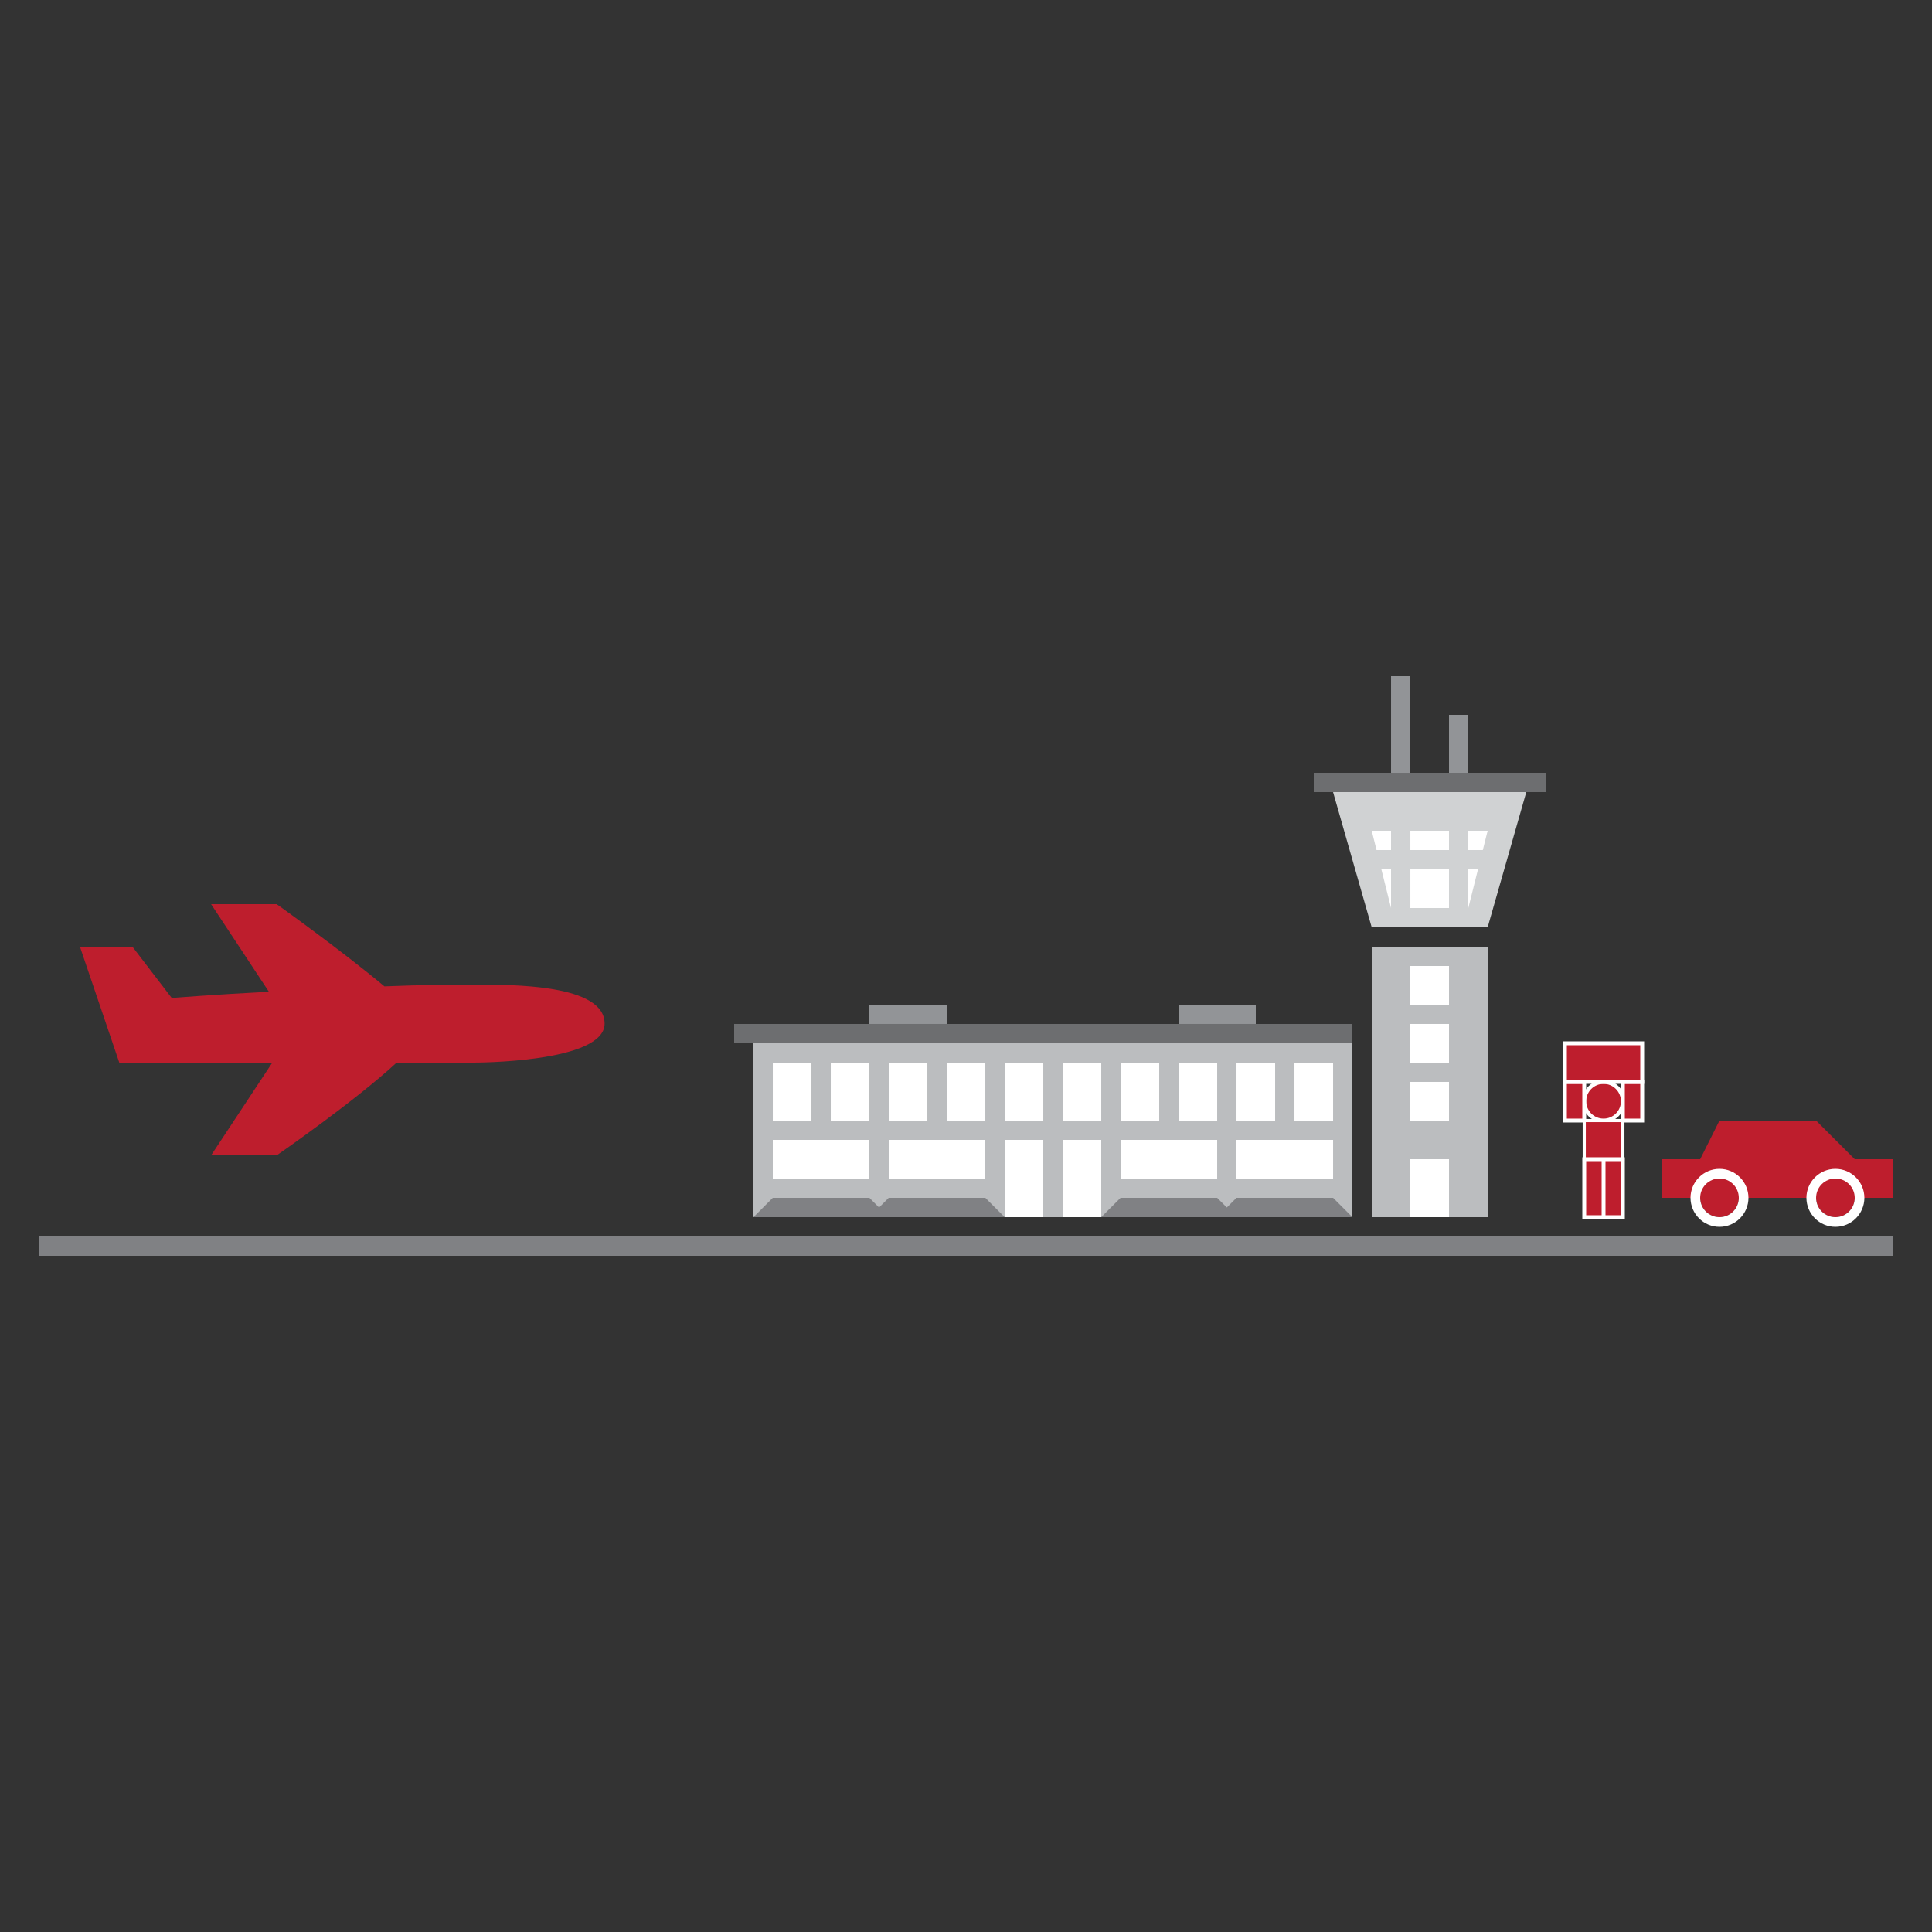 <?xml version="1.0" encoding="utf-8"?>
<!-- Generator: Adobe Illustrator 16.0.0, SVG Export Plug-In . SVG Version: 6.00 Build 0)  -->
<!DOCTYPE svg PUBLIC "-//W3C//DTD SVG 1.1//EN" "http://www.w3.org/Graphics/SVG/1.1/DTD/svg11.dtd">
<svg version="1.1" id="_x36_" xmlns="http://www.w3.org/2000/svg" xmlns:xlink="http://www.w3.org/1999/xlink" x="0px" y="0px"
	 width="500px" height="500px" viewBox="0 0 500 500" enable-background="new 0 0 500 500" xml:space="preserve">
<rect x="0" y="0" width="500" height="500" fill="#333333" stroke="none"/>
<g>
	<g>
		<path fill="#BE1E2D" d="M122.524,254.813c-4.871,0.002-13.381,0.06-23.037,0.458C88.344,245.94,71.608,234,71.608,234H54.632
			l14.962,22.665c-14.047,0.707-25.144,1.618-25.144,1.618L34.269,245H20.686l10.186,30h39.604l-15.844,24h16.977
			c0,0,20.255-14,31.035-24h19.881c0,0,33.946,0.091,33.946-10.093C156.471,254.722,132.708,254.813,122.524,254.813z"/>
		<rect x="10" y="320" fill="#808184" width="480" height="5"/>
		<rect x="195" y="270" fill="#BBBDBF" width="155" height="45"/>
		<rect x="355" y="245.001" fill="#BBBDBF" width="30" height="69.999"/>
		<polygon fill="#D0D2D3" points="355,240 345,205 395,205 385,240 		"/>
		<rect x="200.002" y="275" fill="#FFFFFF" width="9.999" height="15"/>
		<rect x="215.002" y="275" fill="#FFFFFF" width="9.999" height="15"/>
		<rect x="230.002" y="275" fill="#FFFFFF" width="9.999" height="15"/>
		<rect x="245.002" y="275" fill="#FFFFFF" width="10" height="15"/>
		<rect x="260.002" y="275" fill="#FFFFFF" width="10" height="15"/>
		<rect x="275.002" y="275" fill="#FFFFFF" width="10" height="15"/>
		<rect x="290.002" y="275" fill="#FFFFFF" width="10" height="15"/>
		<rect x="305.002" y="275" fill="#FFFFFF" width="10" height="15"/>
		<rect x="320.002" y="275" fill="#FFFFFF" width="10" height="15"/>
		<rect x="335.002" y="275" fill="#FFFFFF" width="10" height="15"/>
		<rect x="260" y="295" fill="#FFFFFF" width="10" height="20"/>
		<rect x="275" y="295" fill="#FFFFFF" width="10" height="20"/>
		<polygon fill="#FFFFFF" points="360.002,234.999 355,215 385,215 380,234.999 		"/>
		<rect x="360.002" y="215" fill="#D0D2D3" width="5" height="19.998"/>
		<rect x="375" y="215" fill="#D0D2D3" width="5" height="19.998"/>
		<rect x="355" y="219.999" fill="#D0D2D3" width="30" height="5.001"/>
		<rect x="365" y="264.998" fill="#FFFFFF" width="10.002" height="10.002"/>
		<rect x="365" y="249.999" fill="#FFFFFF" width="10.002" height="10.001"/>
		<rect x="365" y="279.998" fill="#FFFFFF" width="10.002" height="10.002"/>
		<rect x="365" y="300" fill="#FFFFFF" width="10.002" height="15"/>
		<rect x="190.001" y="264.998" fill="#6D6E70" width="159.999" height="5.002"/>
		<rect x="340" y="200" fill="#6D6E70" width="60" height="4.999"/>
		<rect x="200" y="295" fill="#FFFFFF" width="24.999" height="10"/>
		<rect x="230" y="295" fill="#FFFFFF" width="25" height="10"/>
		<rect x="290" y="295" fill="#FFFFFF" width="25.002" height="10"/>
		<rect x="320" y="295" fill="#FFFFFF" width="25.002" height="10"/>
		<rect x="225" y="260" fill="#929497" width="20.001" height="4.998"/>
		<rect x="305" y="260" fill="#929497" width="20" height="4.998"/>
		<rect x="360.002" y="175" fill="#929497" width="4.998" height="25.001"/>
		<rect x="375.002" y="185" fill="#929497" width="4.998" height="15"/>
		<polygon fill="#BE1E2D" points="480.005,300 470.004,290 445.004,290 440.004,300 430,300 430,310 490,310 490,300 		"/>
		<g>
			<path fill="#BE1E2D" d="M450,309.998c0,2.764-2.238,5.002-4.998,5.002c-2.764,0-5-2.238-5-5.002c0-2.76,2.236-4.998,5-4.998
				C447.762,305,450,307.238,450,309.998z"/>
			<path fill="#FFFFFF" d="M445.002,305c2.76,0,4.998,2.238,4.998,4.998c0,2.764-2.238,5.002-4.998,5.002c-2.764,0-5-2.238-5-5.002
				C440.002,307.238,442.238,305,445.002,305 M445.002,302.5c-4.137,0-7.5,3.363-7.5,7.498c0,4.137,3.363,7.502,7.5,7.502
				c4.135,0,7.498-3.365,7.498-7.502C452.5,305.863,449.137,302.5,445.002,302.5L445.002,302.5z"/>
		</g>
		<g>
			<path fill="#BE1E2D" d="M480,309.998c0,2.764-2.238,5.002-4.998,5.002c-2.764,0-5-2.238-5-5.002c0-2.76,2.236-4.998,5-4.998
				C477.762,305,480,307.238,480,309.998z"/>
			<path fill="#FFFFFF" d="M475.002,305c2.76,0,4.998,2.238,4.998,4.998c0,2.764-2.238,5.002-4.998,5.002c-2.764,0-5-2.238-5-5.002
				C470.002,307.238,472.238,305,475.002,305 M475.002,302.5c-4.137,0-7.5,3.363-7.5,7.498c0,4.137,3.363,7.502,7.5,7.502
				c4.135,0,7.498-3.365,7.498-7.502C482.5,305.863,479.137,302.5,475.002,302.5L475.002,302.5z"/>
		</g>
		<g>
			<circle fill="#BE1E2D" cx="415" cy="285" r="5"/>
			<path fill="#FFFFFF" d="M415,290.5c-3.033,0-5.5-2.469-5.5-5.5c0-3.033,2.467-5.502,5.5-5.502s5.5,2.469,5.5,5.502
				C420.5,288.031,418.033,290.5,415,290.5z M415,280.498c-2.48,0-4.5,2.02-4.5,4.502c0,2.48,2.02,4.5,4.5,4.5
				c2.482,0,4.5-2.02,4.5-4.5C419.5,282.518,417.482,280.498,415,280.498z"/>
		</g>
		<g>
			<rect x="405" y="279.998" fill="#BE1E2D" width="5" height="10"/>
			<path fill="#FFFFFF" d="M410.5,290.498h-6v-11h6V290.498z M405.5,289.498h4v-9h-4V289.498z"/>
		</g>
		<g>
			<rect x="420" y="279.998" fill="#BE1E2D" width="5" height="10"/>
			<path fill="#FFFFFF" d="M425.5,290.498h-6v-11h6V290.498z M420.5,289.498h4v-9h-4V289.498z"/>
		</g>
		<g>
			<rect x="410" y="289.998" fill="#BE1E2D" width="10" height="10.002"/>
			<path fill="#FFFFFF" d="M420.408,300.408h-10.816V289.59h10.816V300.408z M410.408,299.592h9.184v-9.186h-9.184V299.592z"/>
		</g>
		<g>
			<rect x="410" y="300" fill="#BE1E2D" width="10" height="15"/>
			<path fill="#FFFFFF" d="M420.5,315.5h-11v-16h11V315.5z M410.5,314.5h9v-14h-9V314.5z"/>
		</g>
		<rect x="414.5" y="300" fill="#FFFFFF" width="1" height="15"/>
		<polygon fill="#808184" points="200,310 195,315 230,315 225,310 		"/>
		<polygon fill="#808184" points="230,310 225,315 260,315 255,310 		"/>
		<polygon fill="#808184" points="290,310 285,315 320,315 315,310 		"/>
		<polygon fill="#808184" points="320,310 315,315 350,315 345,310 		"/>
		<g>
			<rect x="405" y="270" fill="#BE1E2D" width="20" height="9.998"/>
			<path fill="#FFFFFF" d="M425.5,280.498h-21V269.5h21V280.498z M405.5,279.498h19V270.5h-19V279.498z"/>
		</g>
	</g>
</g>
</svg>
